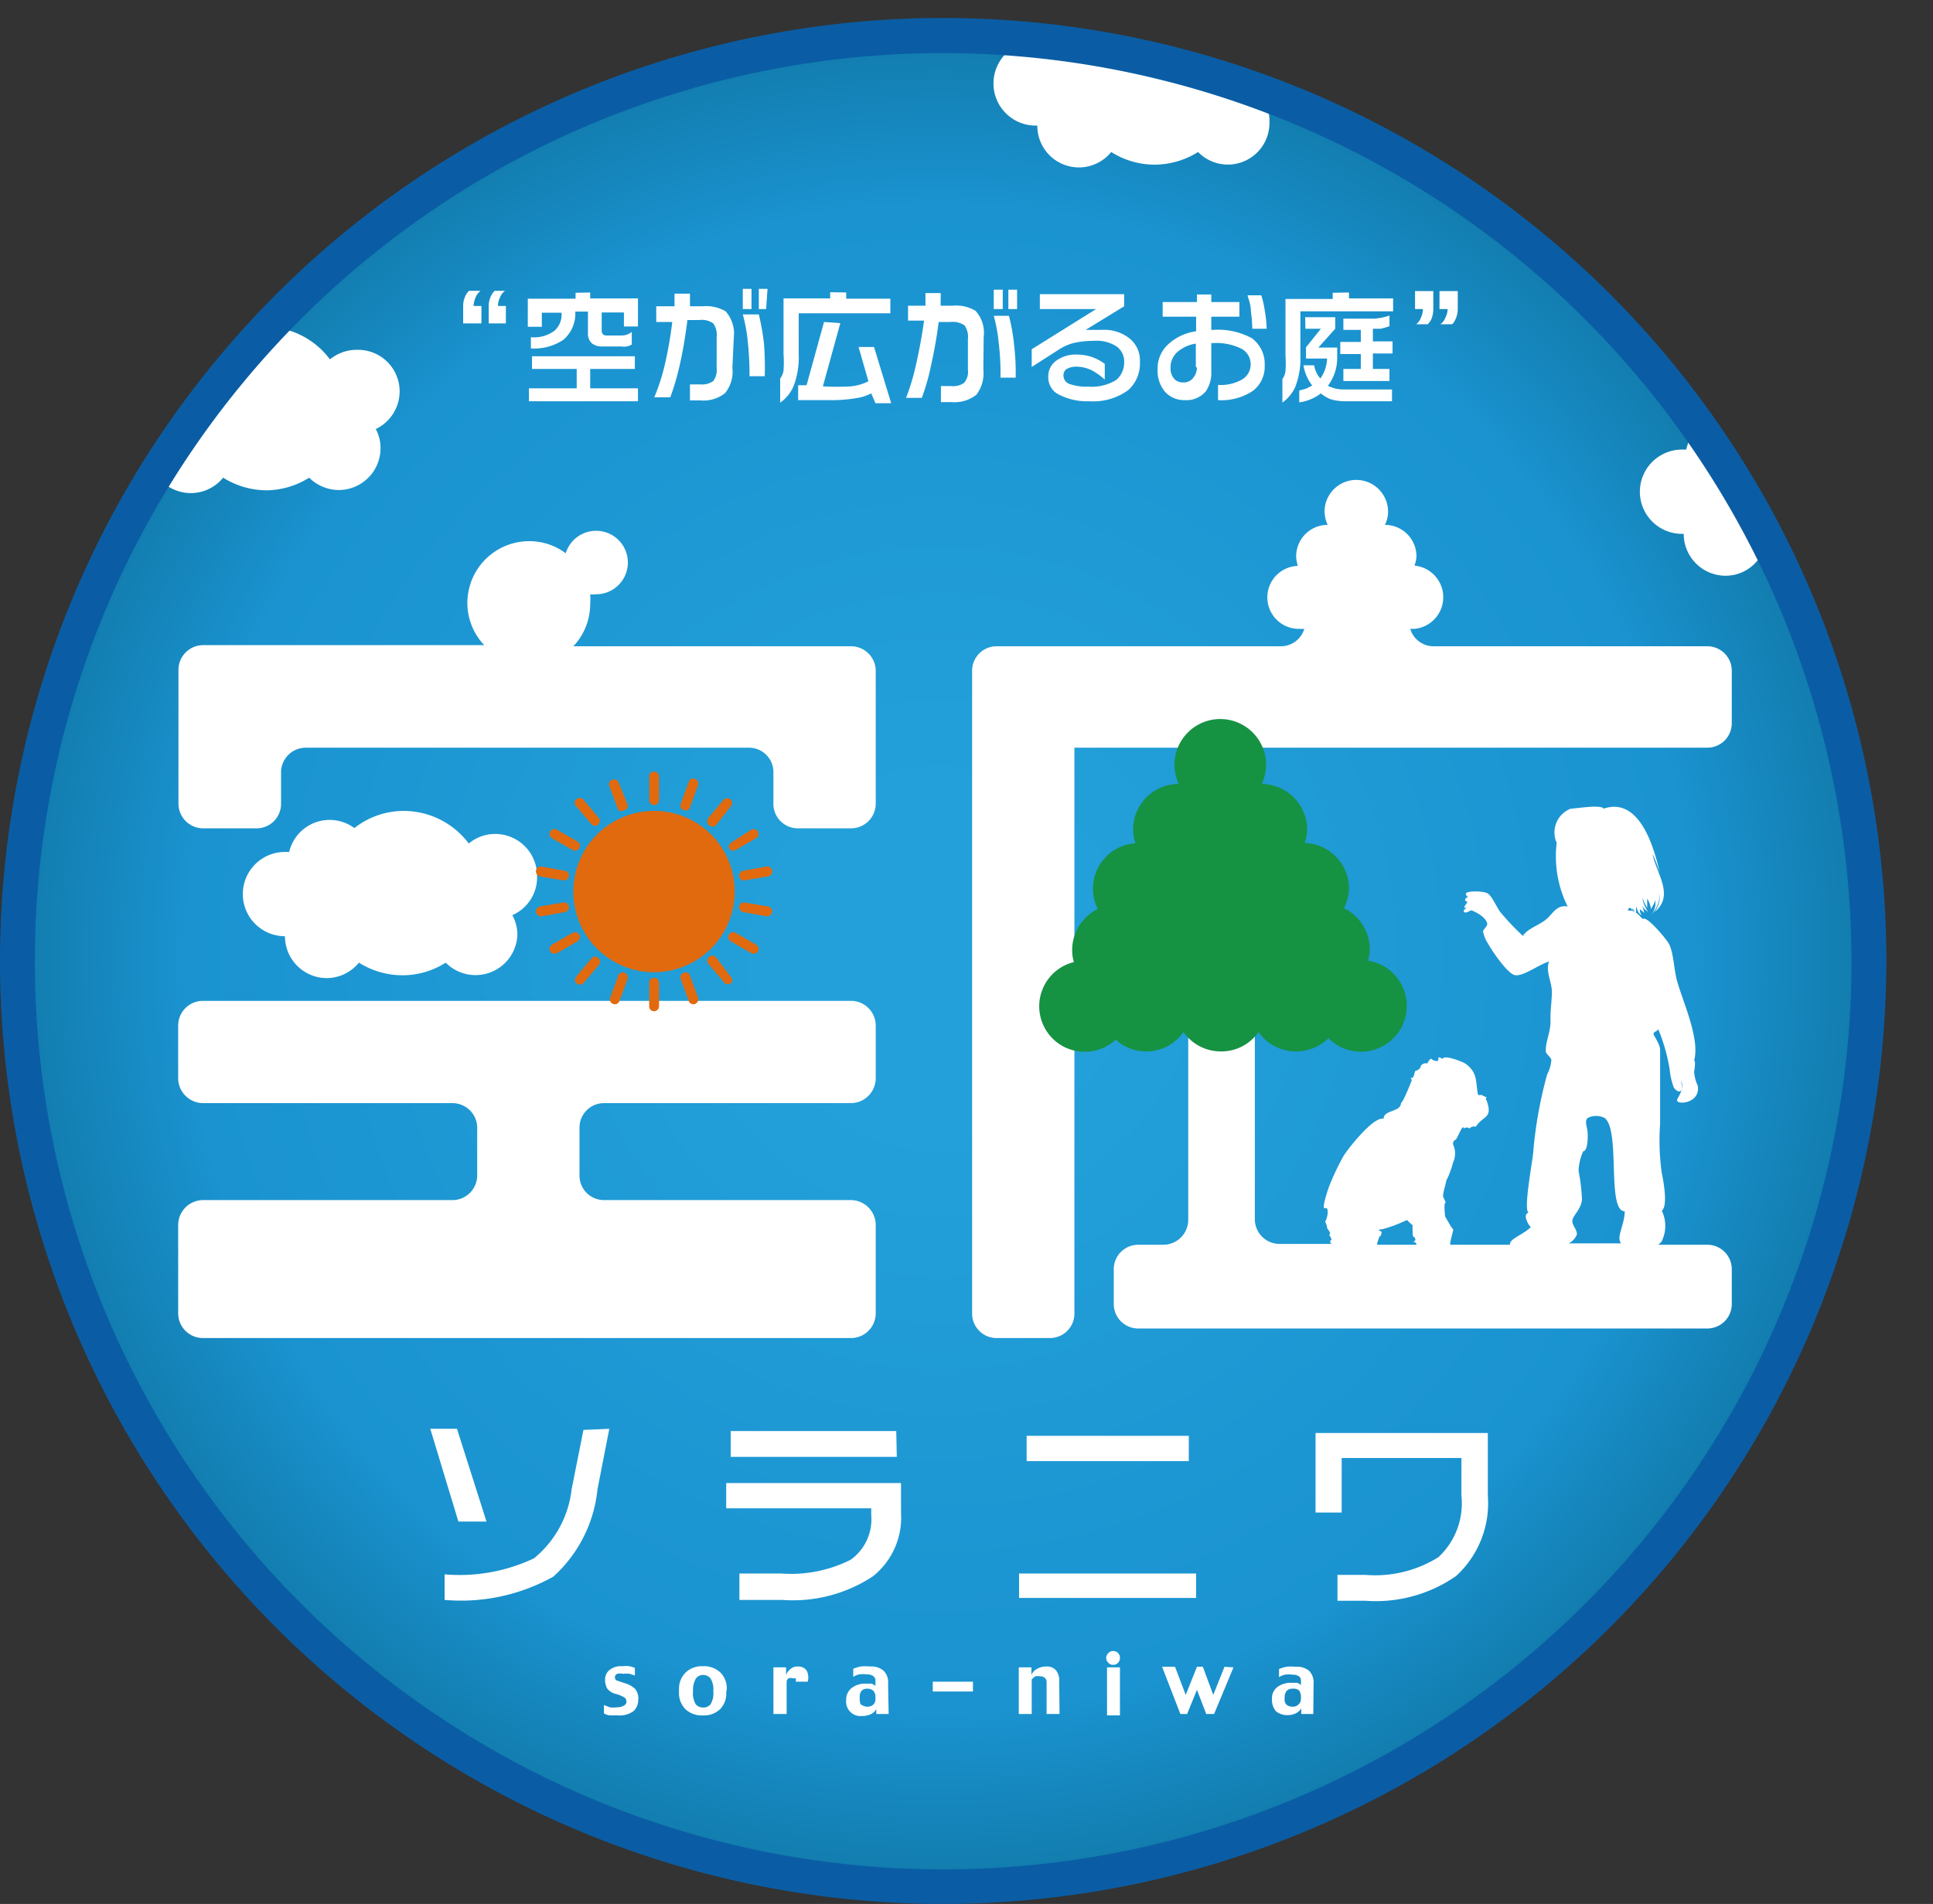 <svg xmlns="http://www.w3.org/2000/svg" xmlns:xlink="http://www.w3.org/1999/xlink" viewBox="0 0 68.78 67.76"><rect x="0" y="0" width="68.78" height="67.76" fill="#333333" stroke="none"/><defs><style>.cls-1{fill:none;}.cls-2{fill:url(#radial-gradient);}.cls-3,.cls-5{fill:#fff;}.cls-4{fill:#e16a0f;}.cls-5{fill-rule:evenodd;}.cls-6{fill:#169243;}.cls-7{clip-path:url(#clip-path);}.cls-8{fill:#0a5da4;}</style><radialGradient id="radial-gradient" cx="33.45" cy="34.1" r="33.5" gradientUnits="userSpaceOnUse"><stop offset="0.17" stop-color="#23a0d9"/><stop offset="0.8" stop-color="#1a93d0"/><stop offset="1" stop-color="#1179a9"/></radialGradient><clipPath id="clip-path"><path class="cls-1" d="M.62,34.21A32.94,32.94,0,1,1,33.56,67.14,32.94,32.94,0,0,1,.62,34.21Z"/></clipPath></defs><title>soraniwa</title><g id="レイヤー_2" data-name="レイヤー 2"><g id="レイヤー_1-2" data-name="レイヤー 1"><circle class="cls-2" cx="33.56" cy="34.21" r="32.94"/><path class="cls-3" d="M60.74,23H51a.86.86,0,0,1-.82-.62l.15,0a1.13,1.13,0,0,0,0-2.25,1.14,1.14,0,0,0,.07-.33,1.12,1.12,0,0,0-1.12-1.12,1.08,1.08,0,0,0,.11-.47,1.13,1.13,0,1,0-2.26,0,1.24,1.24,0,0,0,.11.47,1.12,1.12,0,0,0-1.12,1.12,1.28,1.28,0,0,0,.06.34,1.12,1.12,0,0,0,.07,2.24.9.9,0,0,0,.16,0,.87.87,0,0,1-.82.62H35.47a.87.87,0,0,0-.88.88V46.74a.87.87,0,0,0,.88.88h1.88a.87.87,0,0,0,.88-.88V26.61H60.74a.87.87,0,0,0,.88-.88V23.85A.87.87,0,0,0,60.74,23Z"/><path class="cls-3" d="M30.28,23H20.4a2.18,2.18,0,0,0,.6-1.5,2.09,2.09,0,0,0,0-.35.72.72,0,0,0,.19,0,1.13,1.13,0,1,0-1.06-1.46,2.15,2.15,0,0,0-1.29-.43,2.2,2.2,0,0,0-2.21,2.2,2.18,2.18,0,0,0,.6,1.5h-10a.88.88,0,0,0-.88.88V28.6a.88.88,0,0,0,.88.88H9.1A.87.87,0,0,0,10,28.6V27.49a.88.88,0,0,1,.88-.88H26.64a.87.87,0,0,1,.88.88V28.6a.87.87,0,0,0,.88.88h1.88a.88.88,0,0,0,.88-.88V23.85A.88.88,0,0,0,30.28,23Z"/><path class="cls-3" d="M30.28,35.62H7.22a.88.88,0,0,0-.88.88v1.88a.89.89,0,0,0,.88.88H16.1a.88.88,0,0,1,.88.88v1.69a.88.88,0,0,1-.88.88H7.22a.89.89,0,0,0-.88.88v3.15a.88.88,0,0,0,.88.88H30.28a.88.88,0,0,0,.88-.88V43.59a.89.89,0,0,0-.88-.88H21.5a.87.87,0,0,1-.88-.88V40.14a.87.87,0,0,1,.88-.88h8.78a.89.89,0,0,0,.88-.88V36.5A.88.88,0,0,0,30.28,35.62Z"/><path class="cls-3" d="M19.11,31.16a1.49,1.49,0,0,0-1.49-1.48,1.46,1.46,0,0,0-.94.34,2.9,2.9,0,0,0-2.31-1.16,2.84,2.84,0,0,0-1.76.61,1.5,1.5,0,0,0-.88-.29,1.48,1.48,0,0,0-1.44,1.14h-.15a1.49,1.49,0,0,0,0,3h0a1.49,1.49,0,0,0,1.49,1.49,1.48,1.48,0,0,0,1.14-.55,2.93,2.93,0,0,0,1.55.45,2.87,2.87,0,0,0,1.54-.45,1.49,1.49,0,0,0,2.55-1,1.48,1.48,0,0,0-.18-.69A1.47,1.47,0,0,0,19.11,31.16Z"/><path class="cls-4" d="M23.27,28.86a2.87,2.87,0,1,0,2.87,2.86A2.86,2.86,0,0,0,23.27,28.86Z"/><path class="cls-4" d="M23.27,34.8a.17.17,0,0,0-.17.18v.84a.17.17,0,0,0,.17.17.18.18,0,0,0,.18-.17V35A.18.18,0,0,0,23.27,34.8Z"/><path class="cls-4" d="M23.27,28.65a.18.18,0,0,0,.18-.18v-.84a.18.18,0,0,0-.18-.17.17.17,0,0,0-.17.17v.84A.17.17,0,0,0,23.27,28.65Z"/><path class="cls-4" d="M24.33,34.62a.17.17,0,0,0-.11.22l.29.79a.17.17,0,0,0,.22.1.18.18,0,0,0,.11-.22l-.29-.79A.16.16,0,0,0,24.33,34.62Z"/><path class="cls-4" d="M22.22,28.83a.16.16,0,0,0,.1-.22L22,27.82a.18.18,0,0,0-.33.12l.29.79A.16.16,0,0,0,22.22,28.83Z"/><path class="cls-4" d="M25.5,34.1a.18.18,0,1,0-.27.23l.54.64A.18.18,0,0,0,26,35a.17.17,0,0,0,0-.24Z"/><path class="cls-4" d="M21.05,29.34a.17.17,0,0,0,.24,0,.18.18,0,0,0,0-.25l-.54-.64a.18.18,0,0,0-.25,0,.17.17,0,0,0,0,.24Z"/><path class="cls-4" d="M26.18,33.2a.17.17,0,1,0-.18.3l.73.42a.18.18,0,0,0,.24-.06.18.18,0,0,0-.07-.24Z"/><path class="cls-4" d="M20.37,30.25a.18.18,0,0,0,.24-.06.18.18,0,0,0-.06-.24l-.73-.42a.17.17,0,1,0-.18.3Z"/><path class="cls-4" d="M27.33,32.26l-.83-.14a.17.17,0,0,0-.2.14.19.19,0,0,0,.14.2l.83.15a.18.18,0,0,0,.2-.15A.17.17,0,0,0,27.33,32.26Z"/><path class="cls-4" d="M19.21,31.19l.83.14a.17.17,0,0,0,.2-.14.16.16,0,0,0-.14-.2l-.82-.15a.18.18,0,0,0-.21.14A.19.19,0,0,0,19.21,31.19Z"/><path class="cls-4" d="M26.3,31.19a.17.17,0,0,0,.21.14l.82-.14a.17.17,0,0,0,.14-.21.17.17,0,0,0-.2-.14l-.83.15A.18.18,0,0,0,26.3,31.19Z"/><path class="cls-4" d="M20.24,32.26a.17.17,0,0,0-.2-.14l-.83.14a.19.19,0,0,0-.14.2.19.19,0,0,0,.21.15l.82-.15A.17.17,0,0,0,20.24,32.26Z"/><path class="cls-4" d="M25.94,30.19a.18.18,0,0,0,.24.06l.72-.42a.17.17,0,1,0-.17-.3L26,30A.18.18,0,0,0,25.94,30.19Z"/><path class="cls-4" d="M20.61,33.26a.18.18,0,0,0-.24-.06l-.73.42a.17.17,0,0,0-.06.24.18.18,0,0,0,.24.06l.73-.42A.18.18,0,0,0,20.61,33.26Z"/><path class="cls-4" d="M25.5,29.34,26,28.7a.17.17,0,0,0,0-.24.18.18,0,0,0-.25,0l-.54.64a.19.19,0,0,0,0,.25A.18.18,0,0,0,25.5,29.34Z"/><path class="cls-4" d="M21.05,34.1l-.54.65a.17.17,0,0,0,0,.24.18.18,0,0,0,.25,0l.54-.64a.18.18,0,0,0,0-.25A.17.17,0,0,0,21.05,34.1Z"/><path class="cls-4" d="M24.33,28.83a.16.16,0,0,0,.22-.1l.29-.79a.18.18,0,0,0-.11-.22.16.16,0,0,0-.22.1l-.29.79A.17.17,0,0,0,24.33,28.83Z"/><path class="cls-4" d="M22.22,34.62a.16.16,0,0,0-.22.1l-.29.79a.17.17,0,0,0,.11.22.17.17,0,0,0,.22-.1l.29-.79A.18.18,0,0,0,22.22,34.62Z"/><path class="cls-5" d="M60.74,44.3H59s.1-.07.13-.13a1.24,1.24,0,0,0,0-1.08c.23-.17.05-1.11,0-1.34A8.25,8.25,0,0,1,59.07,40c0-.2,0-2.64,0-2.64,0-.16-.15-.39-.22-.52s.14-.12.15-.22a6.35,6.35,0,0,1,.41,1.44,2.48,2.48,0,0,0,.15.65c.2.26.36.13.25-.24.16.23-.14.64-.12.64-.16.23.83.21.72-.47a1.42,1.42,0,0,1-.13-.5s.07-.38,0-.4c.21-.73-.36-2-.58-2.74-.14-.42-.13-1-.3-1.38-.06-.15-.82-1.06-.94-.91-.17-.15-.26-.33-.53-.3,0-.11.09-.15.16,0,0-.2,0,0,.13.08a.91.91,0,0,1,0-.23c.07.25.13.28.2.31a.28.28,0,0,1-.07-.21,1.16,1.16,0,0,1,.15.13c0-.06-.05-.21-.07-.25a.7.7,0,0,0,.21.21,1.17,1.17,0,0,1-.2-.5,2.31,2.31,0,0,0,.17.36c0-.11,0-.22,0-.33a1,1,0,0,1,.14.38c.07-.16.14-.23.14-.34a.6.6,0,0,1-.13.52,1,1,0,0,0,.29-.74.91.91,0,0,1-.18.66c.73-.59.06-1.38-.07-2.07a5.46,5.46,0,0,1,.26.67c-.2-.87-.71-2.72-2-2.28-.09-.16-1,0-1.17,0A.91.91,0,0,0,55.39,30v-.11a1,1,0,0,0,0,.21.42.42,0,0,1,0-.1,4,4,0,0,0,.39,2.26c-.37-.06-.5.21-.73.43s-.72.36-.86.62a8.73,8.73,0,0,1-.78-.82c-.13-.14-.31-.59-.47-.69s-.75-.1-.78,0a.14.14,0,0,0,.09.13c-.12,0-.16.15-.06.15s-.24.3,0,.21l-.11.11c0,.17.23,0,.27,0s.53.21.57.48c0,.09-.16.22-.15.27a1.15,1.15,0,0,0,.17.42c.13.24.64,1,.92,1.12s.89-.37,1.26-.47c-.14.35.11.74.1,1.11s-.06.63-.05,1S55,37.05,55,37.4c0,.13.2.21.2.34a1.31,1.31,0,0,1-.15.5,15.28,15.28,0,0,0-.49,2.7c0,.26-.37,2.11-.17,2.22-.23.06,0,.45.08.51-.26.27-.78.42-.74.63H51.6c0-.19.14-.55.1-.56s-.28-.45-.28-.45-.05-.43,0-.47-.05-.14-.07-.24.12-.53.11-.56a2.9,2.9,0,0,0,.24-.64.77.77,0,0,0,0-.66s0-.13.08-.15.26-.62.32-.4c0-.05.17-.06.18,0a.22.22,0,0,1,.23-.07c.28-.42.61-.28.39-.93a.08.08,0,0,1,0-.12s-.16-.05-.18-.09a.15.15,0,0,1-.13,0c-.09-.46,0-.78-.44-1.1-.11-.08-.79-.34-.82-.17,0,0-.18-.13-.15,0s-.21.05-.24,0-.15.12-.15.16a.21.21,0,0,0-.25.11c.05,0-.08.14-.15.14s-.06.26-.15.26,0,.07,0,.07-.32.83-.39.82c0,.34-.62.24-.62.57-.35-.11-1.28,1.08-1.43,1.33a8.86,8.86,0,0,0-.51,1.08s-.3.84-.14.77.08.4,0,.47c0,0,.08.18.07.22s.19.22.07.25c0,0,.13.18.07.2s0,.11,0,.13H45.53a.88.88,0,0,1-.88-.88V30.17a.87.87,0,0,0-.88-.88h-.61a.87.87,0,0,0-.88.88V43.42a.89.89,0,0,1-.88.88h-.89a.87.87,0,0,0-.88.87V46.4a.87.87,0,0,0,.88.88H60.74a.87.87,0,0,0,.88-.88V45.17A.87.87,0,0,0,60.74,44.3Zm-4.63-.37c0-.19-.19-.34-.16-.51s.32-.4.34-.74a6.56,6.56,0,0,0-.12-1c0-.36.18-.81.2-.71.13-.11.13-.48.12-.67s-.12-.39,0-.51a.66.66,0,0,1,.61,0c.57.46.06,3.3.71,3.32,0,.48-.31.91-.13,1.14H55.82A.59.59,0,0,0,56.11,43.93Zm-7,.07s.11-.17,0-.19,0-.07.07-.06a5.14,5.14,0,0,0,.88-.33s.23.22.21.18,0,.36,0,.38.21.14,0,.22c.06,0,.1,0,.14.1H49C49,44.19,49.1,44,49.08,44Z"/><path class="cls-6" d="M48.68,34.18a1.34,1.34,0,0,0,.06-.4,1.64,1.64,0,0,0-.92-1.46A1.6,1.6,0,0,0,48,31.6,1.63,1.63,0,0,0,46.43,30a1.78,1.78,0,0,0,.08-.47,1.63,1.63,0,0,0-1.61-1.63,1.73,1.73,0,0,0,.15-.68,1.63,1.63,0,1,0-3.26,0,1.73,1.73,0,0,0,.15.68,1.62,1.62,0,0,0-1.62,1.63,1.51,1.51,0,0,0,.08.48,1.62,1.62,0,0,0-1.51,1.62,1.59,1.59,0,0,0,.17.72,1.63,1.63,0,0,0-.91,1.46,1.54,1.54,0,0,0,.06.43A1.62,1.62,0,1,0,39.7,37a1.58,1.58,0,0,0,1.08.42,1.61,1.61,0,0,0,1.33-.69,1.63,1.63,0,0,0,1.34.69,1.61,1.61,0,0,0,1.33-.69,1.63,1.63,0,0,0,1.34.69,1.66,1.66,0,0,0,1.15-.47,1.63,1.63,0,1,0,1.41-2.76Z"/><path class="cls-3" d="M21.68,50.85,21.26,53a4.84,4.84,0,0,1-1.57,3.11,6.73,6.73,0,0,1-3.87.83v-.91A6.2,6.2,0,0,0,19,55.46,3.71,3.71,0,0,0,20.34,53l.42-2.11Zm-4.37,3.3h-1l-1-3.3h.95Z"/><path class="cls-3" d="M31.91,51.85H26v-.92h5.89Zm.15,2a2.67,2.67,0,0,1-1,2.25,5.17,5.17,0,0,1-3.23.84H26.31V56H27.8a4.72,4.72,0,0,0,2.47-.49A1.77,1.77,0,0,0,31,53.92v-.24H25.84v-.9h6.22Z"/><path class="cls-3" d="M42.3,52H36.53v-.9H42.3Zm.26,4.87h-6.3V56h6.3Z"/><path class="cls-3" d="M52.94,53.23a3.51,3.51,0,0,1-1.13,2.86,5,5,0,0,1-3.22.88h-1v-.92h1a4.25,4.25,0,0,0,2.59-.63A2.61,2.61,0,0,0,52,53.23V51.89H47.74v1.94h-.93V51h6.13Z"/><path class="cls-3" d="M18,10.89h-.28a.66.66,0,0,1,.07-.3.51.51,0,0,1,.18-.24H17.6a.66.66,0,0,0-.15.23.78.78,0,0,0-.06.31v.62H18Zm-.87,0h-.28a.92.92,0,0,1,.07-.3.58.58,0,0,1,.18-.24h-.41a.57.57,0,0,0-.15.23.78.78,0,0,0-.06.31v.62h.65Z"/><path class="cls-3" d="M21,10.41v.21h1.7v1h-.5v-.5h-.79v.64c0,.12.06.18.17.18h.52a.56.56,0,0,0,.38-.13v.45a.48.48,0,0,1-.18.07.64.64,0,0,1-.2,0h-.66a.57.57,0,0,1-.38-.11.47.47,0,0,1-.14-.37v-.76h-.45a1.23,1.23,0,0,1-.42,1,1.86,1.86,0,0,1-1.16.31V12a1.21,1.21,0,0,0,.84-.23.77.77,0,0,0,.25-.64h-.7v.5h-.5v-1h1.7v-.21Zm1.59,2.27v.45H21v.69h1.7v.46H18.82v-.46h1.7v-.69H18.93v-.45Z"/><path class="cls-3" d="M27.26,11H27v-.72h.31Zm-.52,0h-.31v-.72h.31Zm.47,2.39h-.54a11.2,11.2,0,0,0-.06-1.2,5.55,5.55,0,0,0-.18-1H27a8.4,8.4,0,0,1,.18,1A10.56,10.56,0,0,1,27.21,13.42Zm-1.15-.3a1.21,1.21,0,0,1-.26.9,1.23,1.23,0,0,1-.88.26h-.37v-.57h.36a.68.68,0,0,0,.47-.12.66.66,0,0,0,.12-.47V12a.71.71,0,0,0-.12-.49.7.7,0,0,0-.5-.12h-.42c-.07.54-.15,1.05-.26,1.54a9.23,9.23,0,0,1-.35,1.21h-.57A7.13,7.13,0,0,0,23.65,13a13.8,13.8,0,0,0,.27-1.54h-.57V10.9H24l0-.45h.55c0,.06,0,.13,0,.21s0,.16,0,.24H25a1.38,1.38,0,0,1,.82.18,1.2,1.2,0,0,1,.29.94Z"/><path class="cls-3" d="M30.11,10.41v.22h1.57v.52H28.42v1.46a2.87,2.87,0,0,1-.16,1.07,1.35,1.35,0,0,1-.5.65v-.86a.59.59,0,0,0,.12-.29,3.78,3.78,0,0,0,0-.56v-2h1.66v-.22ZM29.9,11.5l-.62,2.25a8.36,8.36,0,0,0,1,0,1.81,1.81,0,0,0,.62-.18l-.35-1.22h.55l.61,2h-.56L31,14a1.63,1.63,0,0,1-.54.17,5.06,5.06,0,0,1-.76.07l-1.18,0H28.4v-.53h.3l.62-2.25Z"/><path class="cls-3" d="M36.19,10.31h-.31V11h.31Zm-.51,0h-.32V11h.32Zm.4,1.93a6.7,6.7,0,0,0-.18-1h-.54a5.55,5.55,0,0,1,.18,1,9.09,9.09,0,0,1,.06,1.2h.54A8.61,8.61,0,0,0,36.08,12.24ZM35,12a1.16,1.16,0,0,0-.29-.94,1.36,1.36,0,0,0-.82-.18h-.42c0-.08,0-.16,0-.24a1.62,1.62,0,0,0,0-.21h-.54l0,.45h-.62v.53h.57c-.07.51-.16,1-.28,1.54a8.35,8.35,0,0,1-.36,1.21h.56A7.9,7.9,0,0,0,33.13,13c.11-.49.2-1,.27-1.54h.41a.75.75,0,0,1,.51.12.71.71,0,0,1,.12.49v1.08a.61.61,0,0,1-.13.47.65.65,0,0,1-.46.12h-.37v.57h.37a1.26,1.26,0,0,0,.89-.26,1.26,1.26,0,0,0,.25-.9Z"/><path class="cls-3" d="M40.56,12.88a1.27,1.27,0,0,1-.41,1,2.11,2.11,0,0,1-1.39.4A2.16,2.16,0,0,1,37.6,14a.69.69,0,0,1-.3-.61.67.67,0,0,1,.28-.55,1.17,1.17,0,0,1,.76-.22,1.56,1.56,0,0,1,.55.1,1.72,1.72,0,0,1,.42.23v.56a2.25,2.25,0,0,0-.46-.33,1.28,1.28,0,0,0-.51-.13.72.72,0,0,0-.4.09.28.28,0,0,0-.1.23.32.32,0,0,0,.2.29,1.79,1.79,0,0,0,.68.1,1.65,1.65,0,0,0,1-.24A.8.8,0,0,0,40,12.9a.66.66,0,0,0-.27-.57,1.31,1.31,0,0,0-.81-.2,3.2,3.2,0,0,0-.73.08,1.78,1.78,0,0,0-.48.21l-1,.64v-.63L39,11H37v-.53h3v.43l-1.37.84.26,0h.32a1.44,1.44,0,0,1,1,.32A1,1,0,0,1,40.56,12.88Z"/><path class="cls-3" d="M45.07,11.7h-.51a5.29,5.29,0,0,0-.05-.61c0-.24-.08-.43-.12-.58h.49a3.58,3.58,0,0,1,.13.59A4,4,0,0,1,45.07,11.7ZM45,13a1.08,1.08,0,0,1-.42.91,2,2,0,0,1-1.24.33v-.54a1.55,1.55,0,0,0,.83-.18A.62.62,0,0,0,44.5,13a.62.62,0,0,0-.33-.59,2,2,0,0,0-1-.2H43.1v1a1.17,1.17,0,0,1-.19.71.89.89,0,0,1-.74.32.92.92,0,0,1-.72-.3,1.17,1.17,0,0,1-.26-.79,1.16,1.16,0,0,1,.37-.89,1.83,1.83,0,0,1,1-.47v-.52H41.37v-.52h1.22v-.27h.51v.27h1v.52h-1v.47h.07a2.52,2.52,0,0,1,1.38.3A1.14,1.14,0,0,1,45,13Zm-2.45.05v-.82a1.27,1.27,0,0,0-.67.31.73.73,0,0,0-.23.54.57.57,0,0,0,.12.39.4.4,0,0,0,.31.14.43.43,0,0,0,.36-.14A.62.62,0,0,0,42.59,13.09Z"/><path class="cls-3" d="M49.44,11.61a2.37,2.37,0,0,1-.32.09l-.27,0v.45h.7v.43h-.7v.55h.59v.43H47.8v-.43h.62V12.6h-.73v-.43h.73v-.43H47.8v-.4c.53,0,.9,0,1.1,0a2.15,2.15,0,0,0,.54-.11Zm-3-.32h1.07v.41l-.6.67h.67v.36a1.64,1.64,0,0,1-.33,1,1.21,1.21,0,0,0,.58.13h1.7v.42h-1.7a1.85,1.85,0,0,1-.48-.07A1.25,1.25,0,0,1,47,14a1.62,1.62,0,0,1-.77.32V13.9l.25-.07.21-.11a1.6,1.6,0,0,1-.2-.34,1.66,1.66,0,0,1-.11-.38h.38a.93.93,0,0,0,.22.47,1.28,1.28,0,0,0,.24-.71h-.75v-.4L47,11.7h-.55ZM48,10.41v.21h1.57v.46H46.27v1.56a2.78,2.78,0,0,1-.19,1.15,1.45,1.45,0,0,1-.45.54v-.84a.59.59,0,0,0,.11-.28,4.06,4.06,0,0,0,0-.57v-2h1.68v-.22Z"/><path class="cls-3" d="M51,10.36h-.65V11h.28a.66.66,0,0,1-.07.3.5.5,0,0,1-.17.24h.41a.57.57,0,0,0,.15-.23A1,1,0,0,0,51,11Zm.87,0h-.65V11h.29a.67.67,0,0,1-.08.3.45.45,0,0,1-.18.24h.42a.56.56,0,0,0,.14-.23.78.78,0,0,0,.06-.31Z"/><path class="cls-3" d="M22.71,60.51a.54.54,0,0,1-.17.39.85.85,0,0,1-.56.15l-.29,0a.66.66,0,0,1-.2-.07v-.3l.2.08a.73.73,0,0,0,.25,0,.45.45,0,0,0,.26-.06.15.15,0,0,0,.09-.14.18.18,0,0,0-.06-.14,1.13,1.13,0,0,0-.3-.13.55.55,0,0,1-.32-.19.61.61,0,0,1-.08-.32.43.43,0,0,1,.15-.34.65.65,0,0,1,.47-.14.94.94,0,0,1,.25,0,1.06,1.06,0,0,1,.19.06v.27l-.18-.06a1,1,0,0,0-.24,0,.46.46,0,0,0-.21,0,.14.14,0,0,0-.08.12.12.12,0,0,0,.07.12l.27.09a.88.88,0,0,1,.38.21A.53.53,0,0,1,22.71,60.51Z"/><path class="cls-3" d="M25.28,60.66a.34.34,0,0,1-.26.11.35.35,0,0,1-.26-.11.76.76,0,0,1-.1-.47v0a.83.83,0,0,1,.1-.45.32.32,0,0,1,.26-.13.34.34,0,0,1,.26.12.74.74,0,0,1,.1.46v0A.74.74,0,0,1,25.28,60.66Zm.58-.54a.8.8,0,0,0-.22-.59A.85.85,0,0,0,25,59.3a.82.82,0,0,0-.61.23.81.81,0,0,0-.23.59v.11a.81.81,0,0,0,.23.6.84.84,0,0,0,.62.22.82.82,0,0,0,.61-.22.78.78,0,0,0,.22-.6Z"/><path class="cls-3" d="M28.74,59.85h-.43a.16.16,0,0,0,0-.12s-.05,0-.11,0a.21.21,0,0,0-.14,0,.17.17,0,0,0-.07.1V61h-.47V59.34h.45v.27a.48.48,0,0,1,.17-.22.35.35,0,0,1,.24-.08.36.36,0,0,1,.32.14A.54.54,0,0,1,28.74,59.85Z"/><path class="cls-3" d="M31.6,59.92a.57.57,0,0,0-.16-.46.66.66,0,0,0-.48-.15,1.65,1.65,0,0,0-.34,0,1.6,1.6,0,0,0-.26.08v.29a.67.67,0,0,1,.21-.09,1.14,1.14,0,0,1,.28,0,.36.36,0,0,1,.22.06.19.19,0,0,1,.08.14V60a.58.58,0,0,0-.14-.08l-.19,0a.78.78,0,0,0-.51.15.51.51,0,0,0-.2.43v0a.51.51,0,0,0,.57.57A.73.73,0,0,0,31,61a.49.49,0,0,0,.18-.17V61h.44Zm-.53.75a.31.31,0,0,1-.2.07.32.32,0,0,1-.2-.06c-.06,0-.08-.11-.08-.22v-.05a.34.34,0,0,1,.07-.24.28.28,0,0,1,.21-.07.29.29,0,0,1,.21.08.32.32,0,0,1,.07.23v.05A.27.27,0,0,1,31.07,60.67Z"/><path class="cls-3" d="M34.62,60.2H33.19v-.35h1.43Z"/><path class="cls-3" d="M37.7,61h-.46V59.84a.17.17,0,0,0-.06-.12.21.21,0,0,0-.16-.06.48.48,0,0,0-.18,0,.69.69,0,0,0-.13.11V61h-.46V59.34h.45v.27a.42.42,0,0,1,.19-.21.65.65,0,0,1,.35-.09.42.42,0,0,1,.33.13.58.58,0,0,1,.12.4Z"/><path class="cls-3" d="M39.85,59a.24.24,0,0,1-.07.18.22.22,0,0,1-.17.07.21.21,0,0,1-.17-.07.25.25,0,0,1-.08-.18.25.25,0,0,1,.08-.17.21.21,0,0,1,.17-.07.22.22,0,0,1,.17.07A.23.23,0,0,1,39.85,59Zm0,2.05h-.46V59.34h.46Z"/><path class="cls-3" d="M43.89,59.34,43.2,61h-.28l-.33-.86-.35.86H42l-.65-1.68h.46l.38,1,.4-1h.21l.37,1,.4-1Z"/><path class="cls-3" d="M46.73,61H46.3V60.8a.43.43,0,0,1-.18.17.66.66,0,0,1-.3.07.61.61,0,0,1-.42-.14.62.62,0,0,1-.14-.43v0a.5.5,0,0,1,.19-.43.81.81,0,0,1,.51-.15l.2,0a.49.49,0,0,1,.13.08v-.17a.17.17,0,0,0-.07-.14.39.39,0,0,0-.23-.06,1.12,1.12,0,0,0-.27,0,.67.67,0,0,0-.21.09v-.29a1.34,1.34,0,0,1,.26-.08,1.58,1.58,0,0,1,.34,0,.67.67,0,0,1,.48.15.61.61,0,0,1,.15.46Zm-.44-.56v-.05a.37.37,0,0,0-.07-.23A.29.29,0,0,0,46,60.1a.28.28,0,0,0-.21.07.35.35,0,0,0-.08.24v.05a.25.25,0,0,0,.08.22.37.37,0,0,0,.21.06.26.26,0,0,0,.19-.07A.25.25,0,0,0,46.29,60.46Z"/><g class="cls-7"><path class="cls-3" d="M14.22,13.93a1.48,1.48,0,0,0-1.48-1.48,1.51,1.51,0,0,0-1,.34,2.87,2.87,0,0,0-4.07-.55A1.44,1.44,0,0,0,6.85,12,1.47,1.47,0,0,0,5.41,13.1l-.16,0a1.49,1.49,0,0,0,0,3h.06A1.48,1.48,0,0,0,7.94,17a2.93,2.93,0,0,0,1.55.45A2.89,2.89,0,0,0,11,17a1.51,1.51,0,0,0,1.06.44,1.49,1.49,0,0,0,1.48-1.49,1.4,1.4,0,0,0-.17-.68A1.49,1.49,0,0,0,14.22,13.93Z"/><path class="cls-3" d="M45.81,2.3a1.48,1.48,0,0,0-2.43-1.14A2.87,2.87,0,0,0,39.31.61a1.47,1.47,0,0,0-.87-.29A1.49,1.49,0,0,0,37,1.47l-.15,0a1.49,1.49,0,0,0,0,3h.06a1.48,1.48,0,0,0,2.63.94,2.89,2.89,0,0,0,1.54.45,2.93,2.93,0,0,0,1.55-.45,1.48,1.48,0,0,0,2.54-1.05A1.4,1.4,0,0,0,45,3.63,1.51,1.51,0,0,0,45.81,2.3Z"/><path class="cls-3" d="M68.78,16.8a1.48,1.48,0,0,0-1.48-1.48,1.51,1.51,0,0,0-1,.34,2.87,2.87,0,0,0-4.07-.55,1.44,1.44,0,0,0-.87-.29A1.5,1.5,0,0,0,60,16l-.15,0a1.49,1.49,0,0,0,0,3h.06a1.49,1.49,0,0,0,1.49,1.49,1.45,1.45,0,0,0,1.14-.55,2.81,2.81,0,0,0,1.54.45,2.93,2.93,0,0,0,1.55-.45,1.49,1.49,0,0,0,2.55-1.05,1.41,1.41,0,0,0-.18-.68A1.48,1.48,0,0,0,68.78,16.8Z"/></g><path class="cls-8" d="M33.56,67.76A33.56,33.56,0,1,1,67.12,34.21,33.59,33.59,0,0,1,33.56,67.76Zm0-65.87A32.32,32.32,0,1,0,65.88,34.21,32.36,32.36,0,0,0,33.56,1.89Z"/></g></g></svg>